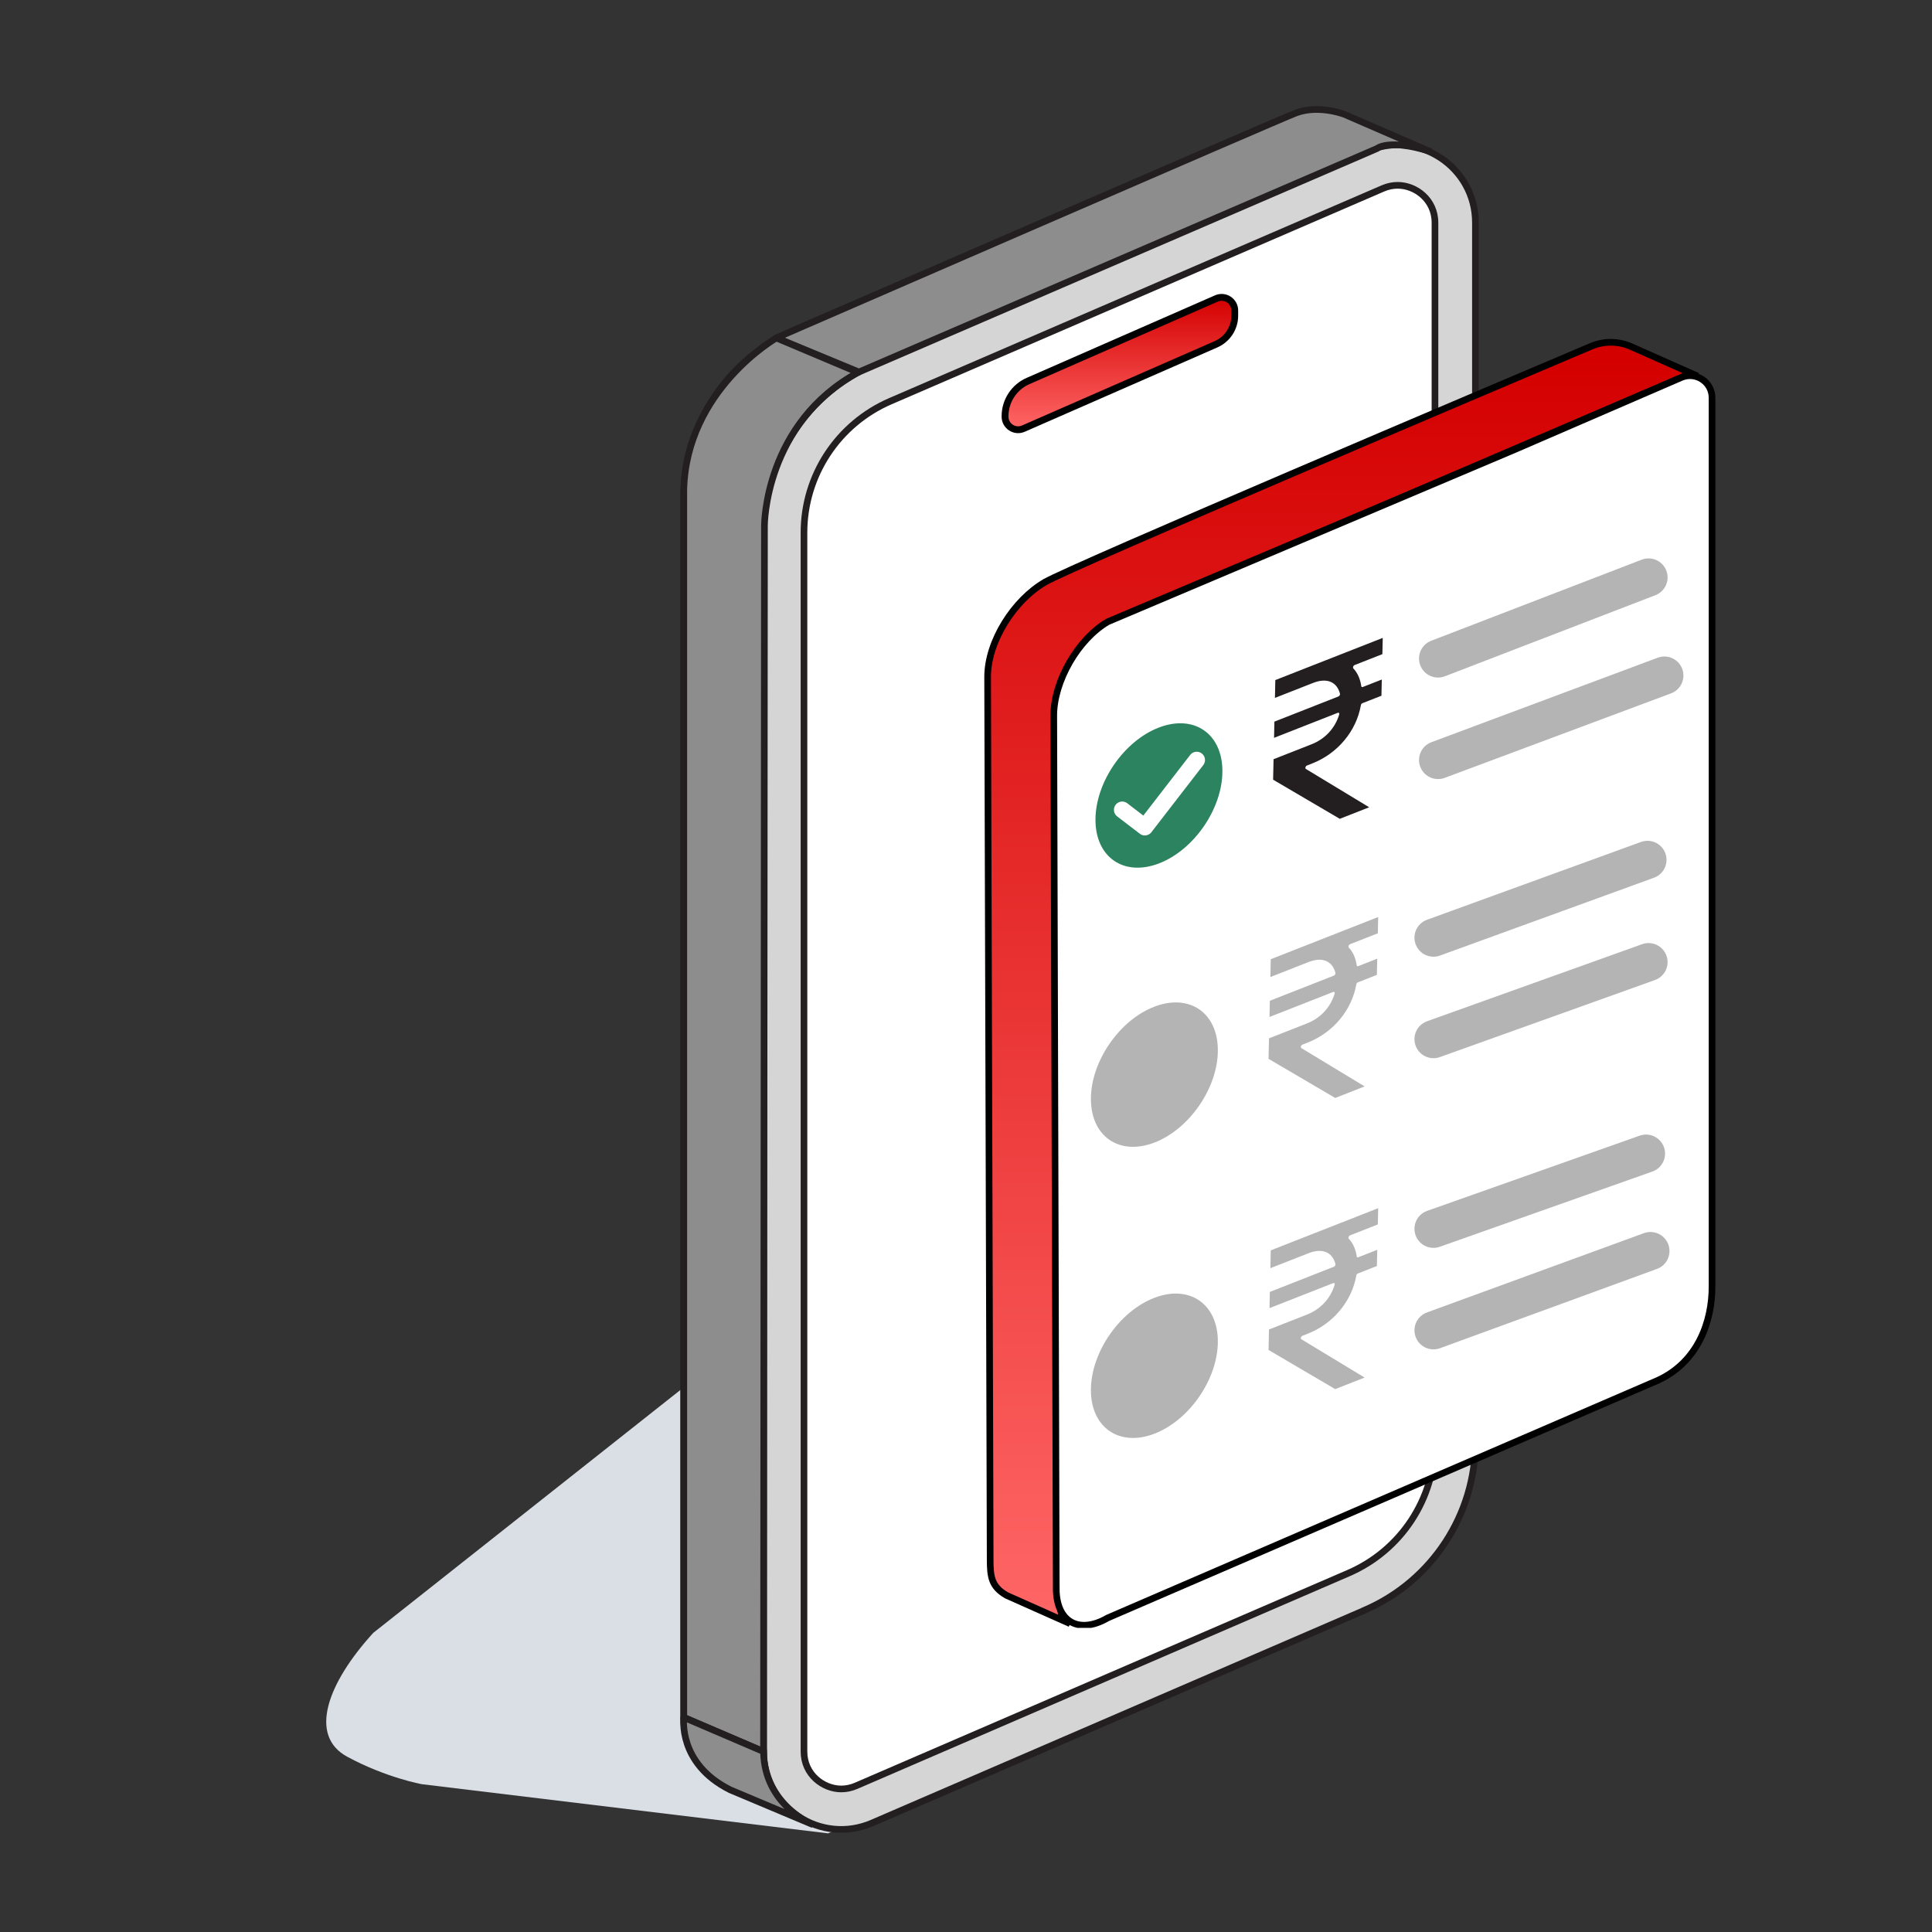 <svg width="145" height="145" viewBox="0 0 145 145" fill="none" xmlns="http://www.w3.org/2000/svg">
<rect x="0" y="0" width="145" height="145" fill="#333333" stroke="none"/>
<g clip-path="url(#clip0_3044_93455)">
<g style="mix-blend-mode:multiply">
<path d="M62.159 137.598L31.664 133.907C31.664 133.907 28.98 133.425 26.061 131.846C23.143 130.266 24.553 126.344 28.016 122.548L65.722 92.728L105.63 118.965L62.155 137.594L62.159 137.598Z" fill="#DADFE6"/>
</g>
<path d="M96.425 118.286L59.467 134.252C55.612 135.915 51.316 133.093 51.316 128.895V37.417C51.316 31.916 54.587 26.941 59.635 24.76L96.594 8.795C100.448 7.132 104.744 9.954 104.744 14.152V105.63C104.744 111.13 101.474 116.105 96.425 118.286Z" fill="white" stroke="#231F20" stroke-width="0.5" stroke-miterlimit="10"/>
<path d="M102.414 120.852L65.455 136.818C61.601 138.481 57.305 135.659 57.305 131.461V39.979C57.305 34.479 60.575 29.504 65.624 27.323L102.582 11.357C106.437 9.694 110.733 12.516 110.733 16.714V108.192C110.733 113.692 107.463 118.668 102.414 120.849V120.852Z" fill="#D5D5D5" stroke="#231F20" stroke-width="0.5" stroke-miterlimit="10"/>
<path d="M63.137 134.264C61.793 134.264 60.34 133.189 60.34 131.456V39.977C60.34 35.685 62.885 31.813 66.828 30.108L103.786 14.143C104.15 13.985 104.525 13.908 104.899 13.908C106.244 13.908 107.697 14.983 107.697 16.716V108.194C107.697 112.486 105.151 116.359 101.209 118.064L64.251 134.029C63.886 134.186 63.512 134.264 63.137 134.264Z" fill="white" stroke="#231F20" stroke-width="0.5" stroke-miterlimit="10"/>
<path d="M107.314 11.364L100.903 8.584C100.903 8.584 98.981 7.835 97.269 8.476C96.061 8.927 58.266 25.358 58.266 25.358L64.463 27.921L103.357 11.143C103.357 11.143 104.212 10.394 107.31 11.357L107.314 11.364Z" fill="#8D8D8D" stroke="#231F20" stroke-width="0.5" stroke-miterlimit="10" stroke-linejoin="round"/>
<path d="M64.405 27.954L58.267 25.365C58.267 25.365 51.499 29.248 51.32 36.761V128.894L57.304 131.457L57.374 39.429C57.374 39.429 57.374 31.737 64.46 27.924L64.405 27.954Z" fill="#8D8D8D" stroke="#231F20" stroke-width="0.5" stroke-miterlimit="10"/>
<path d="M51.323 128.892C51.323 128.892 50.843 132.348 54.796 134.326L61.021 136.945C61.021 136.945 57.362 135.506 57.306 131.459L51.323 128.896V128.892Z" fill="#8D8D8D" stroke="#231F20" stroke-width="0.5" stroke-miterlimit="10"/>
<path d="M91.269 25.836L76.806 32.169C76.158 32.453 75.43 31.977 75.43 31.27V31.238C75.43 30.093 76.109 29.053 77.156 28.595L91.293 22.401C91.941 22.118 92.669 22.594 92.669 23.301V23.69C92.669 24.621 92.12 25.461 91.269 25.836Z" fill="url(#paint0_linear_3044_93455)" stroke="black" stroke-width="0.514"/>
<g clip-path="url(#clip1_3044_93455)">
<path d="M126.917 28.012L83.606 46.6C81.277 47.94 79.388 51.2 79.397 53.879L79.588 119.785C79.588 121.116 79.555 121.418 80.313 121.859L75.537 119.732C74.406 119.068 74.314 118.351 74.314 117.02L74.123 50.816C74.115 48.137 76.113 45.026 78.434 43.687C80.486 42.502 112.111 29.086 119.426 25.987C120.396 25.576 121.474 25.594 122.437 26.022L126.917 28.012Z" fill="url(#paint1_linear_3044_93455)" stroke="black" stroke-width="0.5"/>
<path d="M113.688 33.737L113.69 33.736L126.18 28.334C127.273 27.862 128.492 28.663 128.492 29.853V96.541V96.542C128.499 99.165 127.446 102.207 124.437 103.593C124.436 103.593 124.435 103.594 124.434 103.594L83.154 121.42L83.141 121.426L83.128 121.433C82.01 122.078 81.054 122.111 80.392 121.735C79.731 121.359 79.276 120.525 79.273 119.238L79.023 119.239L79.273 119.238L79.086 53.721C79.086 53.721 79.086 53.721 79.086 53.721C79.082 52.435 79.534 50.993 80.279 49.702C81.021 48.416 82.04 47.305 83.151 46.659L113.688 33.737Z" fill="white" stroke="black" stroke-width="0.5"/>
<path d="M103.436 68.828L103.409 70.044L101.317 70.866C101.275 70.884 101.233 70.928 101.214 70.981C101.196 71.034 101.201 71.084 101.225 71.113C101.538 71.439 101.748 71.901 101.824 72.448C101.832 72.508 101.879 72.532 101.932 72.512L103.365 71.95L103.338 73.166L101.906 73.728C101.85 73.749 101.803 73.811 101.795 73.874C101.453 75.822 100.052 77.498 98.144 78.248L97.744 78.405C97.697 78.424 97.655 78.474 97.636 78.532C97.618 78.587 97.631 78.641 97.665 78.66L102.418 81.537L100.21 82.404L95.207 79.467L95.241 77.929L98.099 76.806C99.111 76.409 99.865 75.595 100.165 74.576C100.178 74.533 100.173 74.491 100.155 74.463C100.136 74.438 100.102 74.432 100.065 74.446L95.278 76.326L95.304 75.11L100.115 73.219C100.149 73.206 100.184 73.171 100.205 73.131C100.228 73.091 100.234 73.046 100.226 73.011C99.984 72.104 99.227 71.803 98.201 72.206L95.344 73.328L95.373 71.991L103.43 68.826L103.436 68.828Z" fill="#B4B4B4"/>
<path d="M107.586 70.374L123.647 64.533" stroke="#B4B4B4" stroke-width="2.857" stroke-linecap="round"/>
<path d="M107.586 77.991L123.727 72.208" stroke="#B4B4B4" stroke-width="2.857" stroke-linecap="round"/>
<circle cx="5.1" cy="5.1" r="5.1" transform="matrix(0.934 -0.358 0 1 81.875 77.378)" fill="#B4B4B4"/>
<path d="M103.436 90.679L103.409 91.895L101.317 92.717C101.275 92.735 101.233 92.78 101.214 92.832C101.196 92.885 101.201 92.935 101.225 92.964C101.538 93.29 101.748 93.752 101.824 94.299C101.832 94.359 101.879 94.383 101.932 94.363L103.365 93.801L103.338 95.017L101.906 95.579C101.85 95.6 101.803 95.662 101.795 95.726C101.453 97.674 100.052 99.35 98.144 100.099L97.744 100.256C97.697 100.275 97.655 100.325 97.636 100.383C97.618 100.439 97.631 100.492 97.665 100.511L102.418 103.388L100.21 104.255L95.207 101.318L95.241 99.78L98.099 98.658C99.111 98.26 99.865 97.446 100.165 96.427C100.178 96.384 100.173 96.342 100.155 96.314C100.136 96.289 100.102 96.283 100.065 96.297L95.278 98.177L95.304 96.961L100.115 95.07C100.149 95.057 100.184 95.022 100.205 94.983C100.228 94.942 100.234 94.898 100.226 94.862C99.984 93.955 99.227 93.654 98.201 94.058L95.344 95.18L95.373 93.842L103.43 90.678L103.436 90.679Z" fill="#B4B4B4"/>
<path d="M107.586 92.225L123.537 86.58" stroke="#B4B4B4" stroke-width="2.857" stroke-linecap="round"/>
<path d="M107.586 99.843L123.869 93.892" stroke="#B4B4B4" stroke-width="2.857" stroke-linecap="round"/>
<circle cx="5.1" cy="5.1" r="5.1" transform="matrix(0.934 -0.358 0 1 81.875 99.229)" fill="#B4B4B4"/>
<path d="M103.777 47.878L103.751 49.094L101.659 49.916C101.616 49.934 101.574 49.979 101.556 50.031C101.538 50.084 101.543 50.134 101.567 50.163C101.879 50.489 102.09 50.951 102.166 51.498C102.174 51.558 102.221 51.582 102.274 51.562L103.706 51L103.68 52.216L102.247 52.778C102.192 52.799 102.145 52.861 102.137 52.925C101.795 54.873 100.394 56.549 98.485 57.298L98.086 57.455C98.038 57.474 97.996 57.524 97.978 57.582C97.96 57.638 97.973 57.691 98.007 57.71L102.76 60.587L100.552 61.454L95.549 58.517L95.583 56.979L98.441 55.857C99.453 55.459 100.207 54.645 100.507 53.627C100.52 53.583 100.515 53.541 100.497 53.513C100.478 53.488 100.444 53.482 100.407 53.496L95.62 55.376L95.646 54.16L100.457 52.269C100.491 52.256 100.525 52.221 100.546 52.181C100.57 52.141 100.575 52.097 100.568 52.061C100.326 51.154 99.569 50.853 98.543 51.257L95.686 52.379L95.715 51.041L103.772 47.877L103.777 47.878Z" fill="#231F20"/>
<path d="M107.928 49.423L123.727 43.338" stroke="#B4B4B4" stroke-width="2.857" stroke-linecap="round"/>
<path d="M107.928 57.042L124.915 50.7" stroke="#B4B4B4" stroke-width="2.857" stroke-linecap="round"/>
<circle cx="5.1" cy="5.1" r="5.1" transform="matrix(0.934 -0.358 0 1 82.217 56.428)" fill="#2C835F"/>
<path d="M84.224 60.779L85.922 62.08L89.816 57.041" stroke="white" stroke-width="1.243" stroke-linecap="round" stroke-linejoin="round"/>
</g>
</g>
<defs>
<linearGradient id="paint0_linear_3044_93455" x1="84.05" y1="22.318" x2="84.05" y2="32.253" gradientUnits="userSpaceOnUse">
<stop stop-color="#D40000"/>
<stop offset="1" stop-color="#FF6666"/>
</linearGradient>
<linearGradient id="paint1_linear_3044_93455" x1="101.476" y1="26.798" x2="101.476" y2="121.859" gradientUnits="userSpaceOnUse">
<stop stop-color="#D40000"/>
<stop offset="1" stop-color="#FF6666"/>
</linearGradient>
<clipPath id="clip0_3044_93455">
<rect width="132" height="132" fill="white" transform="translate(6.959 6.907)"/>
</clipPath>
<clipPath id="clip1_3044_93455">
<rect width="97.765" height="97.765" fill="white" transform="translate(46.443 24.411)"/>
</clipPath>
</defs>
</svg>
